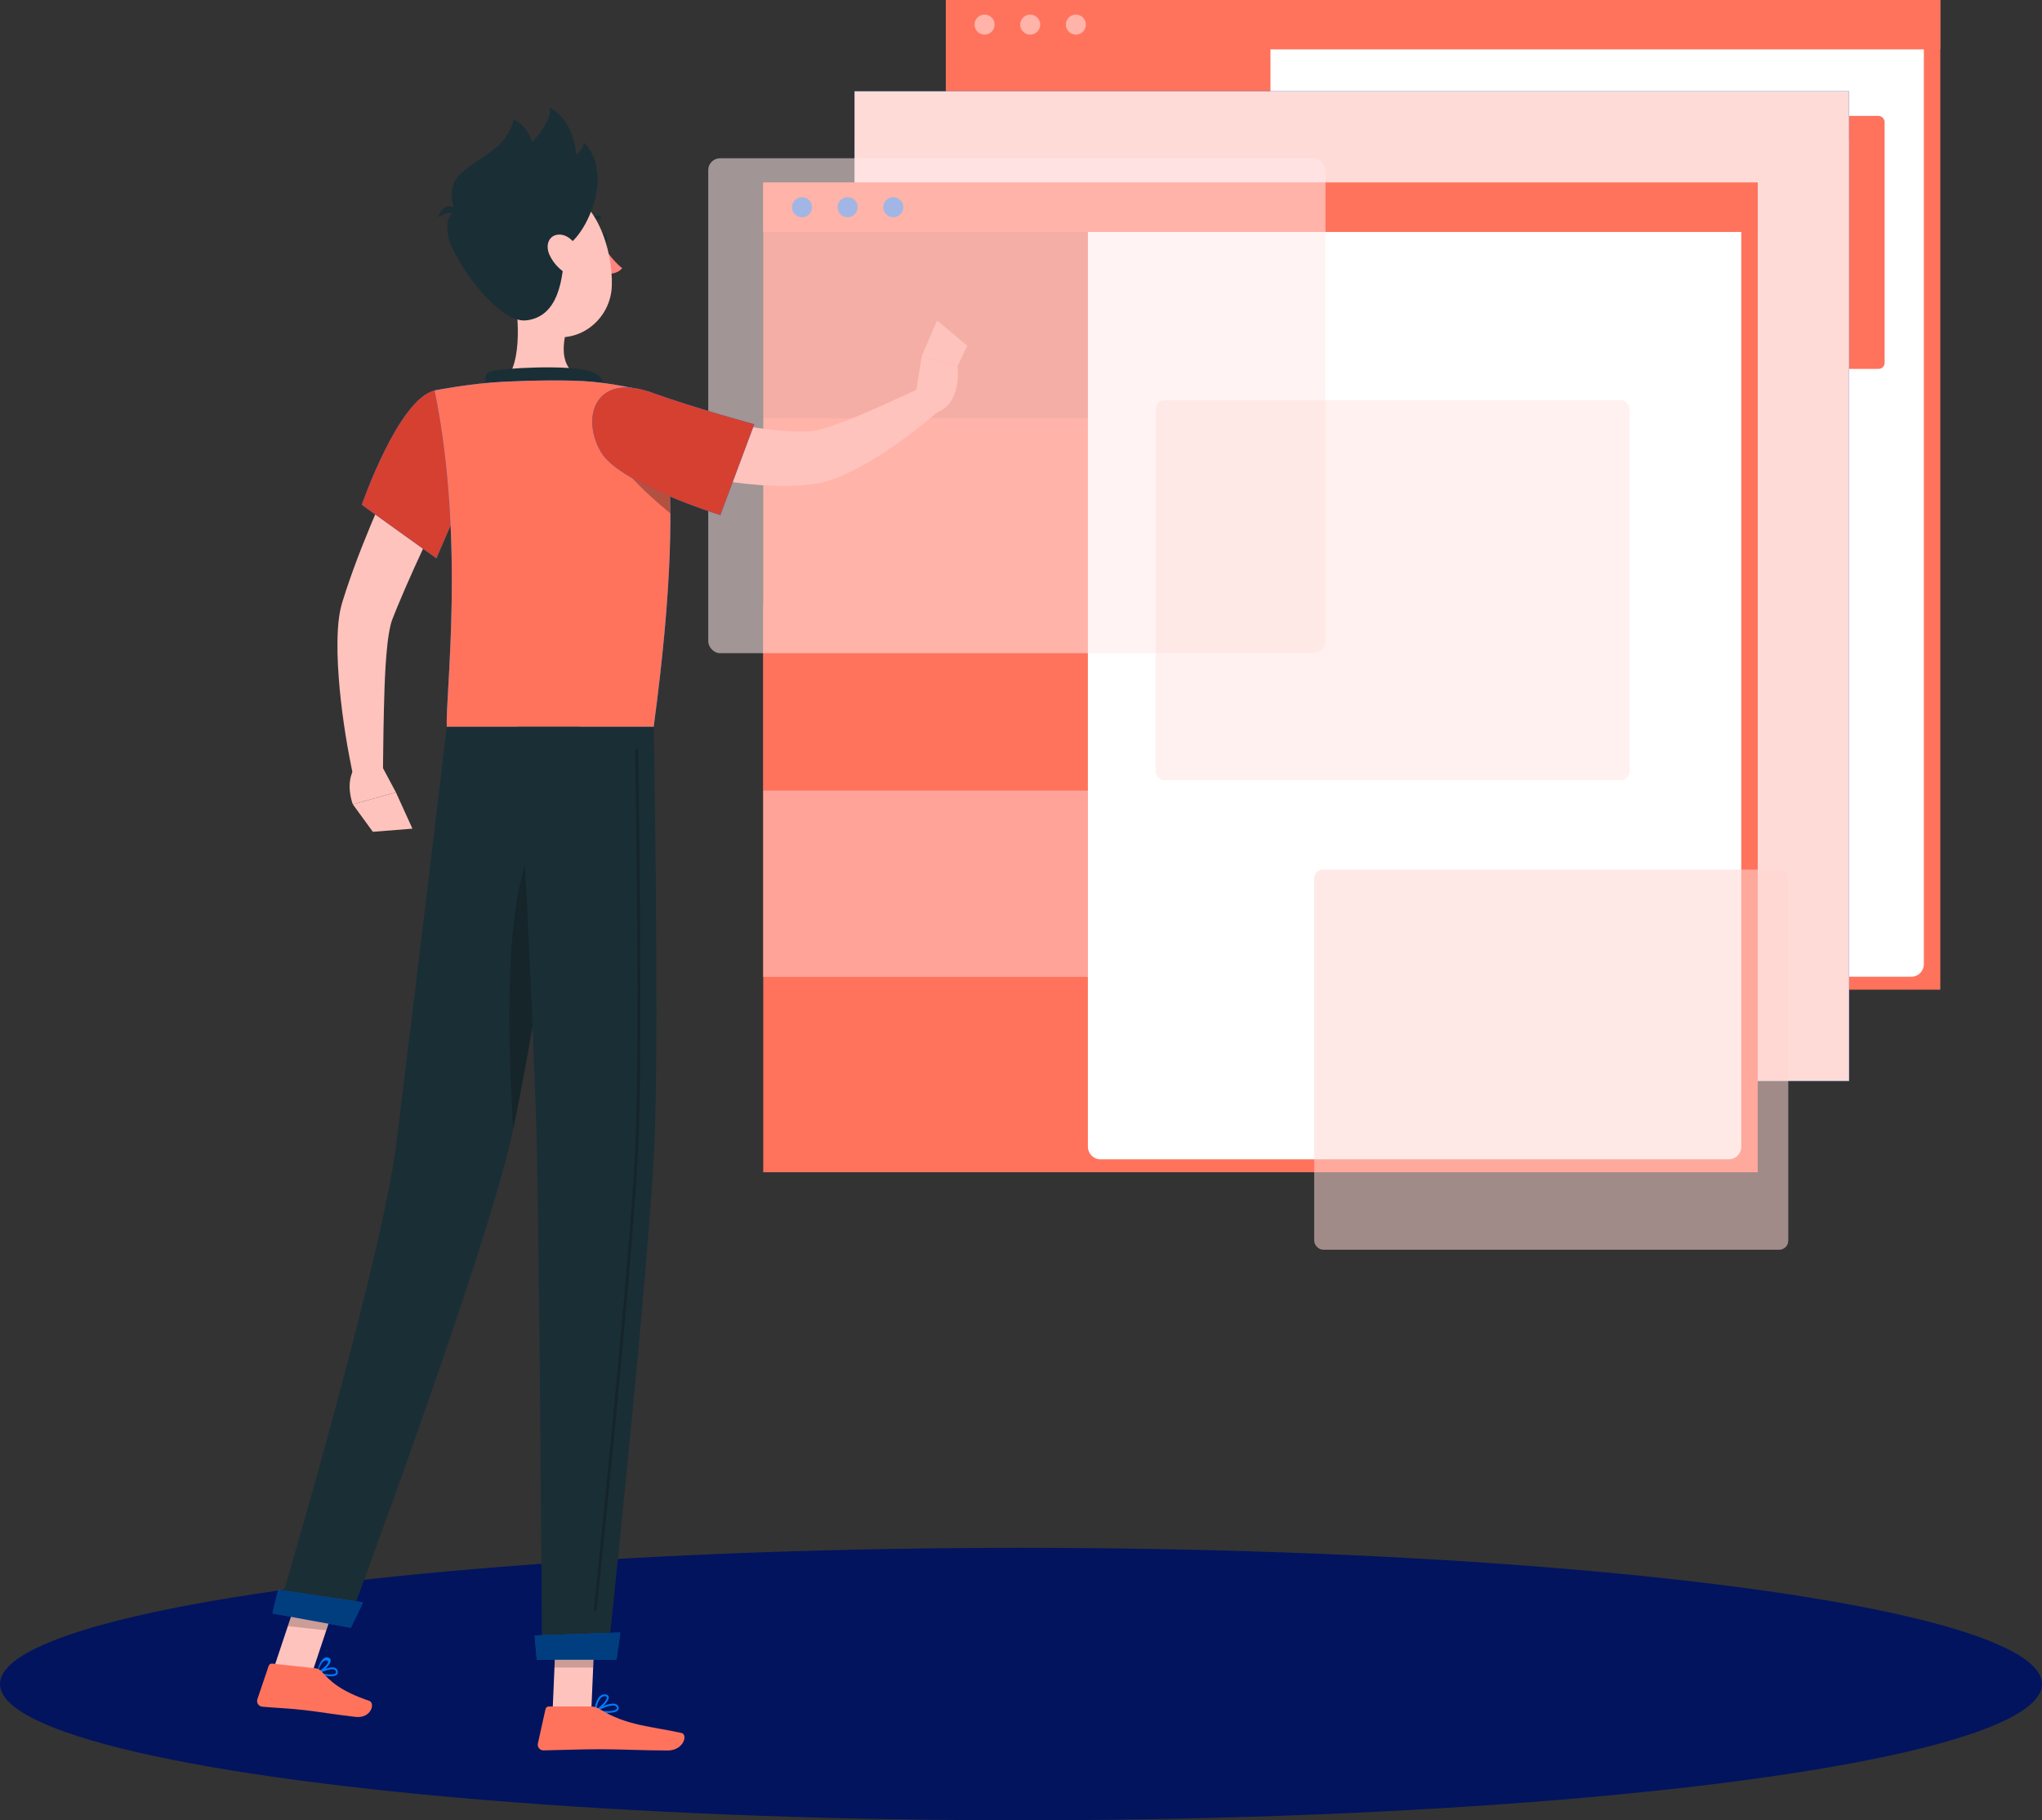 <?xml version="1.0" encoding="UTF-8"?>
<svg id="Layer_2" data-name="Layer 2" xmlns="http://www.w3.org/2000/svg" viewBox="0 0 744.21 663.34">
  <rect x="0" y="0" width="744.21" height="663.34" fill="#333333" stroke="none"/>
  <defs>
    <style>
      .cls-1 {
        fill: #ff735d;
      }

      .cls-2 {
        opacity: .3;
      }

      .cls-3 {
        fill: #fff;
      }

      .cls-4 {
        fill: #ff847f;
      }

      .cls-5, .cls-6 {
        fill: #ffd6d2;
      }

      .cls-5, .cls-7 {
        opacity: .54;
      }

      .cls-8 {
        fill: #1a2e35;
      }

      .cls-9 {
        opacity: .8;
      }

      .cls-9, .cls-10, .cls-11 {
        fill: #007cff;
      }

      .cls-10, .cls-12 {
        opacity: .2;
      }

      .cls-13 {
        fill: #ffa399;
      }

      .cls-14 {
        fill: #ffdbd7;
      }

      .cls-15 {
        fill: #02145e;
      }

      .cls-6 {
        opacity: .34;
      }

      .cls-16 {
        fill: #d64030;
      }

      .cls-17 {
        opacity: .1;
      }

      .cls-18 {
        opacity: .5;
      }

      .cls-19 {
        fill: #ffc3bd;
      }

      .cls-7 {
        fill: #ffeae9;
      }
    </style>
  </defs>
  <g id="Layer_1-2" data-name="Layer 1">
    <g>
      <g id="_Path_" data-name="&amp;lt;Path&amp;gt;">
        <ellipse class="cls-15" cx="372.1" cy="613.7" rx="372.1" ry="49.64"/>
      </g>
      <g>
        <g>
          <rect class="cls-1" x="344.71" width="362.44" height="360.65"/>
          <rect class="cls-1" x="344.71" y="17.94" width="118.32" height="67.88"/>
          <rect class="cls-12" x="344.71" y="153.7" width="118.32" height="67.88"/>
          <rect class="cls-17" x="344.71" y="221.57" width="118.32" height="67.88"/>
          <path class="cls-3" d="M463.02,17.94h238.13v333.42c0,2.53-2.05,4.58-4.58,4.58h-228.96c-2.53,0-4.58-2.05-4.58-4.58V17.94h0Z"/>
          <rect class="cls-1" x="344.71" width="362.44" height="17.94"/>
          <circle class="cls-7" cx="358.83" cy="8.97" r="3.65"/>
          <circle class="cls-7" cx="375.46" cy="8.97" r="3.65"/>
          <circle class="cls-7" cx="392.1" cy="8.97" r="3.65"/>
          <rect class="cls-10" x="481.41" y="51.78" width="149.71" height="120.03" rx="2.85" ry="2.85"/>
          <rect class="cls-1" x="571.86" y="42.24" width="114.99" height="92.19" rx="2.19" ry="2.19"/>
          <rect class="cls-10" x="512.23" y="210.53" width="114.99" height="92.19" rx="2.19" ry="2.19"/>
        </g>
        <g>
          <rect class="cls-11" x="311.44" y="33.27" width="362.44" height="360.65"/>
          <rect class="cls-17" x="311.44" y="51.21" width="118.32" height="67.88"/>
          <rect class="cls-12" x="311.44" y="186.97" width="118.32" height="67.88"/>
          <rect class="cls-17" x="311.44" y="254.84" width="118.32" height="67.88"/>
          <path class="cls-3" d="M429.75,51.21h238.13v333.42c0,2.53-2.05,4.58-4.58,4.58h-228.96c-2.53,0-4.58-2.05-4.58-4.58V51.21h0Z"/>
          <rect class="cls-2" x="311.44" y="33.27" width="362.44" height="17.94"/>
          <circle class="cls-9" cx="325.56" cy="42.24" r="3.65"/>
          <circle class="cls-9" cx="342.19" cy="42.24" r="3.65"/>
          <circle class="cls-9" cx="358.83" cy="42.24" r="3.65"/>
          <rect class="cls-10" x="448.14" y="85.05" width="149.71" height="120.03" rx="2.85" ry="2.85"/>
          <rect class="cls-10" x="540.35" y="179.88" width="114.99" height="92.19" rx="2.19" ry="2.19"/>
          <rect class="cls-10" x="478.96" y="243.8" width="114.99" height="92.19" rx="2.19" ry="2.19"/>
          <rect class="cls-14" x="311.44" y="33.27" width="362.44" height="360.65"/>
        </g>
        <g>
          <rect class="cls-1" x="278.17" y="66.54" width="362.44" height="360.65"/>
          <rect class="cls-17" x="278.17" y="84.48" width="118.32" height="67.88"/>
          <rect class="cls-1" x="278.17" y="220.24" width="118.32" height="67.88"/>
          <rect class="cls-13" x="278.17" y="288.11" width="118.32" height="67.88"/>
          <path class="cls-3" d="M396.48,84.48h238.13v333.42c0,2.53-2.05,4.58-4.58,4.58h-228.96c-2.53,0-4.58-2.05-4.58-4.58V84.48h0Z"/>
          <rect class="cls-1" x="278.17" y="66.54" width="362.44" height="17.94"/>
          <circle class="cls-9" cx="292.29" cy="75.51" r="3.65"/>
          <path class="cls-9" d="M312.58,75.51c0,2.02-1.63,3.65-3.65,3.65s-3.65-1.63-3.65-3.65,1.63-3.65,3.65-3.65,3.65,1.63,3.65,3.65Z"/>
          <circle class="cls-9" cx="325.56" cy="75.51" r="3.65"/>
          <rect class="cls-7" x="258.12" y="57.68" width="224.95" height="180.35" rx="4.28" ry="4.28"/>
          <rect class="cls-6" x="421.17" y="145.8" width="172.78" height="138.53" rx="3.29" ry="3.29"/>
          <rect class="cls-5" x="478.96" y="316.89" width="172.78" height="138.53" rx="3.29" ry="3.29"/>
        </g>
      </g>
      <g>
        <path class="cls-19" d="M171.62,163.22l-13.93,29.24c-4.6,9.75-9.12,19.54-13.12,29.26l-1.45,3.63c-.21.57-.27.68-.42,1.16-.12.45-.27.86-.38,1.4-.47,2.04-.87,4.47-1.14,6.96-.54,5-.84,10.3-1.03,15.62-.37,10.65-.48,21.56-.61,32.38l-10.52,1.17c-2.4-10.94-4.15-21.84-5.23-33.05-.49-5.61-.89-11.26-.8-17.17.06-2.97.15-5.99.65-9.34.1-.81.3-1.73.48-2.61.18-.85.52-2.04.74-2.77l1.31-4.09c3.59-10.8,7.77-21.08,12.17-31.26,4.43-10.18,9.09-20.11,14.18-30.04l19.11,9.56Z"/>
        <path class="cls-19" d="M139.38,279.55l4.91,9.19-15.69,4.38s-2.99-7.39.57-13.22l10.21-.35Z"/>
        <polygon class="cls-19" points="150.31 301.98 135.88 303.12 128.6 293.12 144.29 288.74 150.31 301.98"/>
        <path class="cls-8" d="M218.58,87.33c.23,1.11,1,1.9,1.73,1.75.73-.15,1.14-1.17.91-2.29s-1-1.9-1.73-1.75c-.73.15-1.14,1.17-.91,2.29Z"/>
        <path class="cls-4" d="M219.48,89.25s3.84,5.91,7.26,8.45c-1.6,2.24-5.12,2.08-5.12,2.08l-2.14-10.53Z"/>
        <path class="cls-8" d="M213.25,81.97c.18,0,.36-.07.49-.21,2-2.17,4.38-1.81,4.48-1.8.37.06.71-.19.77-.55.06-.36-.18-.71-.55-.77-.13-.02-3.18-.5-5.68,2.21-.25.27-.23.69.04.94.13.12.29.18.45.18Z"/>
        <path class="cls-19" d="M186.84,103.01c2.02,10.31,4.04,29.21-3.18,36.1,0,0,2.82,10.46,21.98,10.46,21.07,0,10.07-10.46,10.07-10.46-11.5-2.75-11.2-11.28-9.2-19.29l-19.68-16.8Z"/>
        <path class="cls-8" d="M178.88,142.75c-1.68-2.98-3.54-6.4.3-7.47,4.22-1.18,27.3-2.38,35.25-.17,7.96,2.21,5.7,8.26,5.7,8.26l-41.25-.62Z"/>
        <path class="cls-11" d="M119.34,610.8c1.44.16,2.85.09,3.47-.56.26-.27.5-.77.16-1.58-.18-.43-.5-.72-.96-.89-1.99-.7-6.15,1.53-6.33,1.62-.12.06-.18.19-.17.32,0,.13.1.24.22.29.7.25,2.17.64,3.61.79ZM121.39,608.32c.15.02.28.04.4.09.28.1.46.27.56.51.24.58.04.79-.03.86-.69.72-3.55.42-5.6-.16,1.29-.61,3.39-1.44,4.66-1.3Z"/>
        <path class="cls-11" d="M115.81,610.02c.05,0,.11,0,.16-.02,1.54-.63,4.67-3.4,4.55-4.99-.02-.29-.18-.8-.96-.99-.51-.12-1-.03-1.46.27-1.77,1.15-2.55,5.16-2.58,5.33-.02.12.02.24.12.32.05.04.11.07.17.07ZM119.01,605.08s.1.02.15.04c.42.13.42.33.42.42,0,.95-2.18,2.92-3.81,3.74.38-1.14,1.25-3.39,2.44-4.04.27-.15.54-.2.81-.15Z"/>
        <path class="cls-11" d="M221.16,624.23c1.81,0,3.56-.25,4.14-1.06.21-.28.37-.77-.03-1.46-.22-.39-.58-.65-1.06-.78-2.35-.64-7.27,2.17-7.48,2.29-.12.07-.19.21-.16.34.02.14.13.25.26.27.9.18,2.64.4,4.32.4ZM223.4,621.5c.24,0,.45.02.65.08.31.08.52.24.65.47.24.41.15.62.06.74-.66.91-4.22.93-6.84.56,1.31-.67,3.83-1.84,5.48-1.84Z"/>
        <path class="cls-11" d="M216.9,623.84s.09,0,.14-.03c1.7-.76,5.07-3.81,4.81-5.41-.06-.37-.33-.84-1.24-.93-.68-.07-1.3.12-1.85.57-1.79,1.47-2.17,5.27-2.19,5.43-.01.12.04.23.14.3.06.04.13.06.19.06ZM220.34,618.13c.07,0,.13,0,.2.01.6.06.64.3.65.38.15.96-2.14,3.35-3.87,4.4.18-1.11.68-3.38,1.86-4.35.35-.29.74-.43,1.16-.43Z"/>
        <polygon class="cls-19" points="201.4 623.51 215.5 623.51 216.9 590.86 202.8 590.86 201.4 623.51"/>
        <polygon class="cls-19" points="99.78 607.94 113.8 609.47 124.37 577.78 110.36 576.25 99.78 607.94"/>
        <path class="cls-1" d="M114.97,607.95l-15.75-1.71c-.57-.06-1.11.28-1.3.83l-4.12,12.16c-.43,1.26.46,2.59,1.78,2.72,5.51.5,8.21.47,15.14,1.22,4.26.46,12.99,1.86,18.87,2.5,5.75.63,7.28-5.09,4.93-5.88-10.54-3.54-14.26-7.24-17.38-10.72-.56-.63-1.34-1.02-2.18-1.11Z"/>
        <path class="cls-1" d="M215.41,621.87h-15.4c-.58,0-1.08.4-1.2.96l-2.78,12.53c-.29,1.3.7,2.53,2.03,2.51,5.55-.09,13.58-.42,20.56-.42,8.16,0,15.21.45,24.78.45,5.79,0,7.39-5.85,4.97-6.38-11.03-2.41-20.04-2.67-29.57-8.55-1.04-.64-2.18-1.1-3.4-1.1Z"/>
        <path class="cls-19" d="M236.43,146.32c3.99,1.24,8.46,2.6,12.75,3.74,4.34,1.13,8.68,2.28,13.03,3.23,8.67,1.95,17.41,3.47,25.75,3.86,2.07.09,4.13.14,6.1.03l1.21-.05c.25.01.67-.07,1.02-.1.77-.12,1.64-.31,2.57-.52,3.73-.93,7.88-2.52,12-4.17,8.25-3.39,16.72-7.33,25.08-11.15l5.87,8.81c-7.33,6.41-14.95,12.12-23.38,17.26-4.23,2.57-8.6,4.95-13.76,6.99-1.3.51-2.68.97-4.19,1.37-.8.19-1.53.4-2.44.54l-1.28.21-1,.12c-2.69.34-5.32.48-7.93.57-10.41.21-20.29-1.07-29.95-2.88-4.82-.96-9.59-2.01-14.3-3.31-4.75-1.31-9.28-2.59-14.16-4.35l7.02-20.19Z"/>
        <g>
          <path class="cls-11" d="M158.42,142.29c-13.21,3.03-26.57,41.67-26.57,41.67l27.2,19.51s7.6-17.99,15.07-33.73c7.83-16.49-2.19-30.54-15.7-27.44Z"/>
          <path class="cls-16" d="M158.42,142.29c-13.21,3.03-26.57,41.67-26.57,41.67l27.2,19.51s7.6-17.99,15.07-33.73c7.83-16.49-2.19-30.54-15.7-27.44Z"/>
        </g>
        <g>
          <path class="cls-11" d="M237.4,143.02s15.01,16.95.83,121.86h-75.41c-.52-11.58,6.75-68.04-4.41-122.59,0,0,12.93-2.59,25.24-3.19,9.64-.46,23.59-.77,32.06,0,11.17,1.02,21.69,3.91,21.69,3.91Z"/>
          <path class="cls-1" d="M237.4,143.02s15.01,16.95.83,121.86h-75.41c-.52-11.58,6.75-68.04-4.41-122.59,0,0,12.93-2.59,25.24-3.19,9.64-.46,23.59-.77,32.06,0,11.17,1.02,21.69,3.91,21.69,3.91Z"/>
          <path class="cls-2" d="M237.4,143.01s-1.69-.46-4.43-1.09c-8.29.86-12.32,10.4-10.1,20.3,1.65,7.37,12.36,17.44,21.46,24.87-.21-36.48-6.93-44.08-6.93-44.08Z"/>
        </g>
        <g>
          <path class="cls-11" d="M218.97,164.65c6.73,11.68,43.56,23.06,43.56,23.06l12.36-33.12s-21.06-5.7-37.48-11.57c-20.29-7.25-25.82,8.82-18.43,21.63Z"/>
          <path class="cls-16" d="M218.97,164.65c6.73,11.68,43.56,23.06,43.56,23.06l12.36-33.12s-21.06-5.7-37.48-11.57c-20.29-7.25-25.82,8.82-18.43,21.63Z"/>
        </g>
        <path class="cls-19" d="M333.6,144.42l2.34-14.69,13.01,3.72s1.95,13.08-7.57,16.93l-7.79-5.97Z"/>
        <polygon class="cls-19" points="341.53 116.78 352.51 126.01 348.96 133.45 335.94 129.73 341.53 116.78"/>
        <g>
          <polygon class="cls-12" points="216.9 590.87 216.18 607.7 202.07 607.7 202.79 590.87 216.9 590.87"/>
          <polygon class="cls-12" points="110.35 576.26 124.37 577.78 118.92 594.12 104.9 592.6 110.35 576.26"/>
        </g>
        <path class="cls-19" d="M180.93,92.53c3.62,13.52,5.06,21.61,13.4,27.23,12.55,8.45,28.17-1.25,28.65-15.57.44-12.89-5.56-32.83-20.06-35.55-14.29-2.68-25.61,10.38-21.99,23.9Z"/>
        <path class="cls-8" d="M212.72,51.87c.06,1.66-1.1,3.16-2.73,4.53-.64-7.09-3.46-13.92-9.76-17.22,1.03,3.01-2.02,7.81-6.26,12.67-1.06-3.52-3.16-6.51-6.71-8.37-2.88,11.14-12.1,12.99-19.41,19.86-3.53,3.32-3.94,7.99-2.44,12.21-1.89-.86-4.2-.66-5.85,3.65.97-.57,2.79-1.6,5.28-1.65-1.3,1.23-2.33,3.36-1.57,8.16,1.29,8.12,17.97,32.24,28.51,31.04,11.61-1.32,13.63-14.66,13.91-26.71.15-.08.29-.13.44-.21,7.98-4.31,17.83-26.99,6.59-37.95Z"/>
        <path class="cls-19" d="M200.21,92.75c1.47,3.36,4.26,6,6.95,7.4,4.06,2.11,6.33-.98,5.42-5.03-.83-3.65-3.93-9.15-8.1-9.6-4.11-.44-5.95,3.4-4.27,7.24Z"/>
        <path class="cls-8" d="M211.49,264.88s-16,107.75-24.78,148.11c-9.62,44.2-60.21,179.55-60.21,179.55l-25.4-4.67s37.82-127.11,43.31-170.87c5.96-47.5,18.42-152.12,18.42-152.12h48.66Z"/>
        <path class="cls-12" d="M201.38,303.27c-18.5,3.63-16.54,72.62-14.32,108.11,5.34-25.08,13.15-73.35,18.48-107.61-1.23-.61-2.61-.81-4.16-.5Z"/>
        <path class="cls-8" d="M238.24,264.88s1.94,105.41.41,148.41c-1.6,44.72-17.22,191.15-17.22,191.15h-23.88s-.88-143.82-1.94-187.74c-1.16-47.88-6.94-151.82-6.94-151.82h49.57Z"/>
        <path class="cls-12" d="M217.41,587.14l-1.03-.11c4.21-40.52,14.13-138.54,15.39-173.69,1.29-36.01.12-116.45-.27-140.25l1.04-.12c.39,23.81,1.56,104.29.27,140.35-1.26,35.2-11.19,133.28-15.4,173.82Z"/>
        <g>
          <path class="cls-11" d="M132.27,583.93c.11.02-4.42,9.27-4.42,9.27l-28.57-5.25,2.12-8.61,30.86,4.59Z"/>
          <path class="cls-18" d="M132.27,583.93c.11.02-4.42,9.27-4.42,9.27l-28.57-5.25,2.12-8.61,30.86,4.59Z"/>
        </g>
        <g>
          <path class="cls-11" d="M226.03,594.92c.11,0-1.35,9.92-1.35,9.92h-29.05l-.79-8.85,31.19-1.07Z"/>
          <path class="cls-18" d="M226.03,594.92c.11,0-1.35,9.92-1.35,9.92h-29.05l-.79-8.85,31.19-1.07Z"/>
        </g>
      </g>
    </g>
  </g>
</svg>